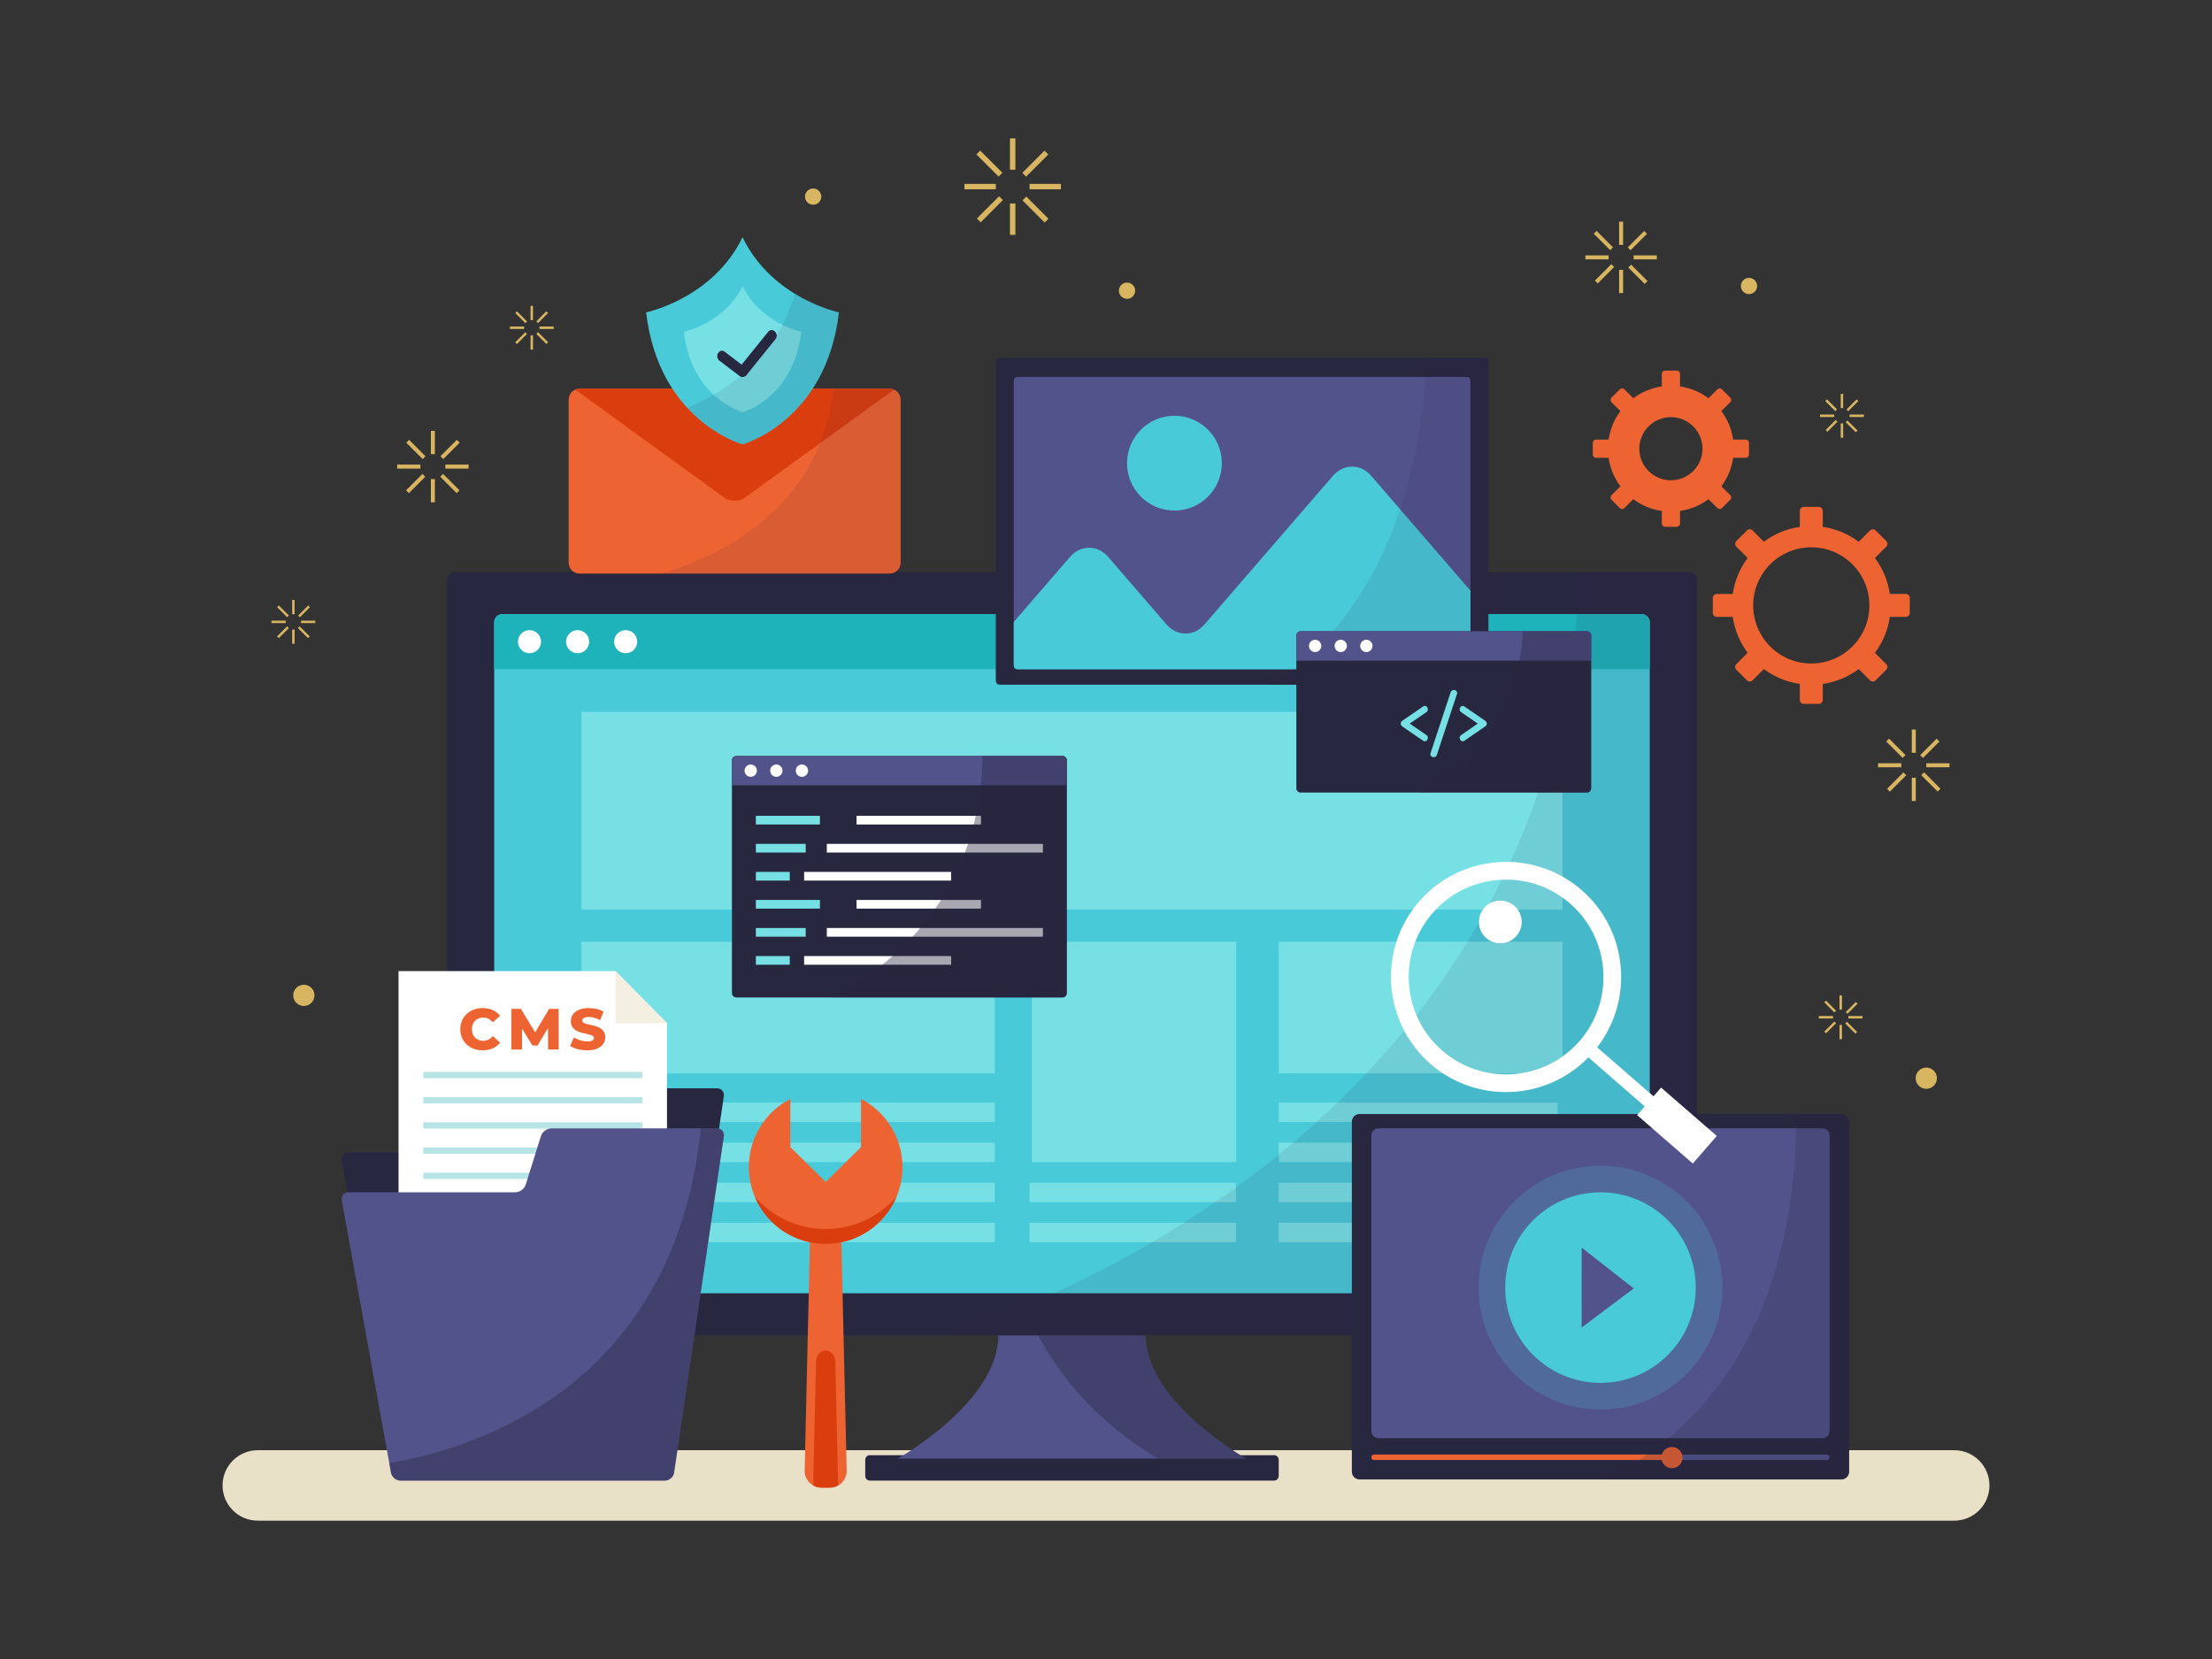 <?xml version="1.0" encoding="utf-8"?>
<!-- Generator: Adobe Illustrator 16.0.0, SVG Export Plug-In . SVG Version: 6.00 Build 0)  -->
<!DOCTYPE svg PUBLIC "-//W3C//DTD SVG 1.1//EN" "http://www.w3.org/Graphics/SVG/1.1/DTD/svg11.dtd">
<svg version="1.1" xmlns="http://www.w3.org/2000/svg" xmlns:xlink="http://www.w3.org/1999/xlink" x="0px" y="0px" width="800px"
	 height="600px" viewBox="0 0 800 600" enable-background="new 0 0 800 600" xml:space="preserve">
<rect x="0" y="0" width="800" height="600" fill="#333333" stroke="none"/>
<g id="BACKGROUND">
</g>
<g id="OBJECTS">
	<g>
		<path fill="#E8E1C8" d="M719.513,537.228c0,7.034-5.701,12.736-12.735,12.736H93.224c-7.034,0-12.737-5.702-12.737-12.736l0,0
			c0-7.034,5.703-12.737,12.737-12.737h613.553C713.812,524.49,719.513,530.193,719.513,537.228L719.513,537.228z"/>
		<g>
			<g>
				<path fill="#282740" d="M462.468,533.809c0,0.918-0.751,1.672-1.67,1.672H314.59c-0.919,0-1.669-0.754-1.669-1.672v-5.85
					c0-0.917,0.75-1.67,1.669-1.67h146.208c0.919,0,1.67,0.753,1.67,1.67V533.809z"/>
				<g>
					<path fill="#53538C" d="M414.313,482.939h-25.122h-2.994h-25.125c0,24.187-36.363,44.57-36.363,44.57h61.488h2.994h61.487
						C450.679,527.51,414.313,507.126,414.313,482.939z"/>
					<path opacity="0.4" fill="#282740" d="M414.313,482.939h-25.122h-2.994h-10.792c7.572,14.03,20.801,31.298,43.444,44.57h31.829
						C450.679,527.51,414.313,507.126,414.313,482.939z"/>
				</g>
			</g>
			<g>
				<g>
					<path fill="#282740" d="M613.744,480.042c0,1.594-1.306,2.897-2.896,2.897H164.542c-1.595,0-2.899-1.304-2.899-2.897V209.798
						c0-1.593,1.304-2.897,2.899-2.897h446.306c1.591,0,2.896,1.305,2.896,2.897V480.042z"/>
					<g>
						<g>
							<path fill="#48CAD9" d="M596.655,464.827c0,1.594-1.309,2.899-2.901,2.899H181.633c-1.594,0-2.897-1.306-2.897-2.899V225.014
								c0-1.594,1.303-2.898,2.897-2.898h412.121c1.593,0,2.901,1.305,2.901,2.898V464.827z"/>
							<path fill="#1EB3BA" d="M596.655,242.033v-17.02c0-1.594-1.309-2.898-2.901-2.898H181.633c-1.594,0-2.897,1.305-2.897,2.898
								v17.02H596.655z"/>
						</g>
						<g>
							<circle fill="#FFFFFF" cx="208.892" cy="232.076" r="4.179"/>
							<circle fill="#FFFFFF" cx="191.503" cy="232.076" r="4.178"/>
							<path fill="#FFFFFF" d="M230.46,232.076c0,2.309-1.873,4.178-4.178,4.178c-2.31,0-4.18-1.869-4.18-4.178
								c0-2.31,1.871-4.181,4.18-4.181C228.588,227.896,230.46,229.767,230.46,232.076z"/>
						</g>
						<g>
							<g>
								<rect x="210.282" y="257.473" fill="#76E0E5" width="354.824" height="71.507"/>
								<rect x="210.282" y="340.573" fill="#76E0E5" width="149.488" height="47.647"/>
								<g>
									<g>
										<rect x="210.282" y="398.764" fill="#76E0E5" width="149.488" height="7.034"/>
										<rect x="210.282" y="413.255" fill="#76E0E5" width="149.488" height="7.03"/>
									</g>
									<g>
										<rect x="210.282" y="427.747" fill="#76E0E5" width="149.488" height="7.03"/>
										<rect x="210.282" y="442.236" fill="#76E0E5" width="149.488" height="7.032"/>
									</g>
								</g>
							</g>
							<rect x="373.202" y="340.573" fill="#76E0E5" width="73.906" height="79.712"/>
							<g>
								<rect x="372.364" y="427.747" fill="#76E0E5" width="74.626" height="7.03"/>
								<rect x="372.364" y="442.236" fill="#76E0E5" width="74.626" height="7.032"/>
							</g>
							<rect x="462.468" y="340.573" fill="#76E0E5" width="102.638" height="47.647"/>
							<g>
								<g>
									<rect x="462.468" y="398.764" fill="#76E0E5" width="100.852" height="7.034"/>
									<rect x="462.468" y="413.255" fill="#76E0E5" width="100.852" height="7.03"/>
								</g>
								<g>
									<rect x="462.468" y="427.747" fill="#76E0E5" width="100.852" height="7.03"/>
									<rect x="462.468" y="442.236" fill="#76E0E5" width="100.852" height="7.032"/>
								</g>
							</g>
						</g>
					</g>
				</g>
				<path opacity="0.1" fill="#282740" d="M613.744,480.042V209.798c0-1.593-1.306-2.897-2.896-2.897H571.63
					c-12.006,215.162-229.825,276.039-229.825,276.039h269.042C612.438,482.939,613.744,481.636,613.744,480.042z"/>
			</g>
		</g>
		<g>
			<g>
				<g>
					<path fill="#282740" d="M199.407,393.594c-1.593,0-3.287,1.242-3.764,2.767l-5.515,17.603
						c-0.474,1.518-2.167,2.763-3.763,2.763h-60.379c-1.595,0-2.667,1.282-2.385,2.854l17.809,98.558
						c0.282,1.567,1.82,2.855,3.413,2.855h95.645c1.594,0,3.09-1.293,3.322-2.868l17.991-121.662
						c0.233-1.575-0.881-2.868-2.473-2.868H199.407z"/>
					<g>
						<polygon fill="#FFFFFF" points="241.229,488.867 144.139,488.867 144.139,351.204 222.594,351.204 241.229,370.041 						"/>
						<polygon fill="#F4F0E1" points="222.594,351.204 241.229,370.041 222.594,370.041 						"/>
						<g>
							<g>
								<g>
									<rect x="153.076" y="387.671" fill="#B7E5E5" width="79.219" height="2.277"/>
									<rect x="153.076" y="396.782" fill="#B7E5E5" width="79.219" height="2.278"/>
								</g>
								<g>
									<rect x="153.076" y="405.89" fill="#B7E5E5" width="79.219" height="2.279"/>
									<rect x="153.076" y="415.003" fill="#B7E5E5" width="79.219" height="2.276"/>
								</g>
								<g>
									<rect x="153.076" y="424.115" fill="#B7E5E5" width="79.219" height="2.278"/>
									<rect x="153.076" y="433.225" fill="#B7E5E5" width="79.219" height="2.278"/>
								</g>
							</g>
							<g>
								<path fill="#ED6332" d="M166.464,372.224c0-4.475,3.423-7.645,8.084-7.645c2.71,0,4.895,0.992,6.321,2.771l-2.645,2.396
									c-0.925-1.116-2.058-1.724-3.467-1.724c-2.415,0-4.095,1.682-4.095,4.201c0,2.521,1.68,4.201,4.095,4.201
									c1.409,0,2.542-0.612,3.467-1.727l2.645,2.401c-1.426,1.781-3.611,2.769-6.321,2.769
									C169.887,379.868,166.464,376.699,166.464,372.224z"/>
								<path fill="#ED6332" d="M198.228,379.572l-0.041-7.788l-3.781,6.341h-1.848l-3.759-6.133v7.58h-3.843v-14.7h3.424
									l5.165,8.486l5.042-8.486h3.42l0.042,14.7H198.228z"/>
								<path fill="#ED6332" d="M206.2,378.249l1.366-3.063c1.299,0.86,3.151,1.451,4.852,1.451c1.72,0,2.393-0.485,2.393-1.202
									c0-2.328-8.356-0.632-8.356-6.091c0-2.624,2.138-4.765,6.509-4.765c1.911,0,3.884,0.44,5.333,1.28l-1.282,3.087
									c-1.406-0.756-2.793-1.132-4.069-1.132c-1.745,0-2.375,0.589-2.375,1.32c0,2.249,8.337,0.569,8.337,5.986
									c0,2.563-2.142,4.747-6.511,4.747C209.982,379.868,207.586,379.217,206.2,378.249z"/>
							</g>
						</g>
					</g>
					<path fill="#53538C" d="M199.407,408.087c-1.593,0-3.287,1.242-3.764,2.762l-5.515,17.604
						c-0.474,1.521-2.167,2.767-3.763,2.767h-60.379c-1.595,0-2.667,1.28-2.385,2.849l17.809,98.559
						c0.282,1.568,1.82,2.854,3.413,2.854h95.645c1.594,0,3.09-1.291,3.322-2.867l17.991-121.663
						c0.233-1.576-0.881-2.863-2.473-2.863H199.407z"/>
				</g>
				<path opacity="0.4" fill="#282740" d="M243.79,532.613l17.991-121.663c0.233-1.576-0.881-2.863-2.473-2.863h-5.807
					c-9.729,92.504-79.667,115.394-112.721,121.046l0.631,3.493c0.282,1.568,1.82,2.854,3.413,2.854h95.645
					C242.062,535.48,243.558,534.189,243.79,532.613z"/>
			</g>
			<g>
				<g>
					<g>
						<path fill="#282740" d="M668.763,532.272c0,1.532-1.253,2.787-2.786,2.787H491.704c-1.53,0-2.786-1.255-2.786-2.787V405.685
							c0-1.535,1.256-2.789,2.786-2.789h174.272c1.533,0,2.786,1.254,2.786,2.789V532.272z"/>
						<path fill="#53538C" d="M661.708,517.56c0,1.412-1.159,2.569-2.567,2.569H498.546c-1.413,0-2.564-1.157-2.564-2.569V410.65
							c0-1.41,1.151-2.563,2.564-2.563h160.595c1.408,0,2.567,1.153,2.567,2.563V517.56z"/>
						<g>
							<g>
								<path fill="#53538C" d="M661.708,527.045c0,0.543-0.44,0.982-0.984,0.982H496.959c-0.542,0-0.978-0.439-0.978-0.982l0,0
									c0-0.54,0.436-0.977,0.978-0.977h163.765C661.268,526.068,661.708,526.505,661.708,527.045L661.708,527.045z"/>
								<path fill="#ED6332" d="M606.016,527.045c0,0.543-0.441,0.982-0.98,0.982H496.959c-0.542,0-0.978-0.439-0.978-0.982l0,0
									c0-0.54,0.436-0.977,0.978-0.977h108.076C605.574,526.068,606.016,526.505,606.016,527.045L606.016,527.045z"/>
							</g>
							<circle fill="#ED6332" cx="604.687" cy="527.157" r="3.83"/>
						</g>
					</g>
					<g>
						<circle opacity="0.2" fill="#48CAD9" cx="578.841" cy="465.674" r="44.087"/>
						<circle fill="#48CAD9" cx="578.842" cy="465.674" r="34.457"/>
						<polygon fill="#53538C" points="572.034,451.23 572.034,480.12 590.857,465.978 						"/>
					</g>
				</g>
				<path opacity="0.2" fill="#282740" d="M665.977,535.06c1.533,0,2.786-1.255,2.786-2.787V405.685
					c0-1.535-1.253-2.789-2.786-2.789H649.65c0.015,87.665-45.187,120.729-69.495,132.164H665.977z"/>
			</g>
			<g>
				<path fill="#282740" d="M538.312,246.205c0,0.782-0.645,1.422-1.429,1.422h-175.31c-0.785,0-1.424-0.64-1.424-1.422V130.822
					c0-0.783,0.639-1.425,1.424-1.425h175.31c0.784,0,1.429,0.642,1.429,1.425V246.205z"/>
				<g>
					<g>
						<path fill="#53538C" d="M531.821,239.414c0,0.715-0.581,1.298-1.302,1.298H367.934c-0.714,0-1.3-0.583-1.3-1.298V137.61
							c0-0.714,0.586-1.3,1.3-1.3H530.52c0.721,0,1.302,0.586,1.302,1.3V239.414z"/>
						<path fill="#48CAD9" d="M495.84,172.021c-3.766-4.361-9.935-4.361-13.706,0L435.6,225.854c-3.77,4.356-9.935,4.356-13.703,0
							l-21.166-24.488c-3.767-4.356-9.935-4.356-13.705,0l-20.392,23.592v15.829c0,0.714,0.586,1.299,1.3,1.299H530.52
							c0.721,0,1.302-0.585,1.302-1.299v-27.14L495.84,172.021z"/>
					</g>
					<path fill="#48CAD9" d="M441.89,167.512c0,9.466-7.675,17.14-17.139,17.14c-9.47,0-17.142-7.674-17.142-17.14
						c0-9.469,7.672-17.143,17.142-17.143C434.215,150.369,441.89,158.043,441.89,167.512z"/>
				</g>
				<path opacity="0.1" fill="#282740" d="M536.883,247.627c0.784,0,1.429-0.64,1.429-1.422V130.822
					c0-0.783-0.645-1.425-1.429-1.425h-20.779c-3.754,69.289-31.886,102.456-55.954,118.229H536.883z"/>
			</g>
			<g>
				<g>
					<g>
						<path fill="#282740" d="M385.834,359.192c0,0.85-0.697,1.545-1.547,1.545h-118.03c-0.849,0-1.543-0.695-1.543-1.545v-84.235
							c0-0.849,0.694-1.544,1.543-1.544h118.03c0.85,0,1.547,0.695,1.547,1.544V359.192z"/>
						<path fill="#53538C" d="M385.834,284.021v-9.064c0-0.849-0.697-1.544-1.547-1.544h-118.03c-0.849,0-1.543,0.695-1.543,1.544
							v9.064H385.834z"/>
					</g>
					<g>
						<circle fill="#FFFFFF" cx="280.772" cy="278.717" r="2.225"/>
						<circle fill="#FFFFFF" cx="271.512" cy="278.717" r="2.226"/>
						<circle fill="#FFFFFF" cx="290.033" cy="278.717" r="2.228"/>
					</g>
				</g>
				<g>
					<rect x="299.029" y="305.194" fill="#FFFFFF" width="78.148" height="3.137"/>
					<g>
						<rect x="273.367" y="295.049" fill="#76E0E5" width="23.173" height="3.139"/>
						<rect x="273.367" y="315.335" fill="#76E0E5" width="12.262" height="3.141"/>
						<rect x="273.367" y="325.479" fill="#76E0E5" width="23.173" height="3.138"/>
						<rect x="273.367" y="335.622" fill="#76E0E5" width="18.026" height="3.14"/>
						<g>
							<rect x="309.787" y="295.049" fill="#FFFFFF" width="45" height="3.139"/>
							<rect x="273.367" y="305.194" fill="#76E0E5" width="18.026" height="3.137"/>
							<rect x="290.826" y="315.335" fill="#FFFFFF" width="53.169" height="3.141"/>
							<rect x="309.787" y="325.479" fill="#FFFFFF" width="45" height="3.138"/>
							<rect x="299.029" y="335.622" fill="#FFFFFF" width="78.148" height="3.14"/>
							<rect x="273.367" y="345.769" fill="#76E0E5" width="12.262" height="3.137"/>
							<rect x="290.826" y="345.769" fill="#FFFFFF" width="53.169" height="3.137"/>
						</g>
					</g>
				</g>
				<path opacity="0.4" fill="#282740" d="M385.834,274.957c0-0.849-0.697-1.544-1.547-1.544h-28.965
					c-0.701,54.005-37.688,78.784-54.685,87.324h83.65c0.85,0,1.547-0.695,1.547-1.545V274.957z"/>
			</g>
			<g>
				<g>
					<g>
						<g>
							<path fill="#282740" d="M575.467,285.099c0,0.848-0.695,1.544-1.546,1.544h-103.54c-0.849,0-1.543-0.696-1.543-1.544v-55.253
								c0-0.849,0.694-1.543,1.543-1.543h103.54c0.851,0,1.546,0.694,1.546,1.543V285.099z"/>
							<path fill="#53538C" d="M575.467,238.911v-9.065c0-0.849-0.695-1.543-1.546-1.543h-103.54c-0.849,0-1.543,0.694-1.543,1.543
								v9.065H575.467z"/>
						</g>
						<g>
							<path fill="#FFFFFF" d="M487.123,233.606c0,1.229-0.998,2.227-2.225,2.227c-1.234,0-2.229-0.998-2.229-2.227
								s0.994-2.226,2.229-2.226C486.125,231.381,487.123,232.378,487.123,233.606z"/>
							<path fill="#FFFFFF" d="M477.861,233.606c0,1.229-0.999,2.227-2.224,2.227c-1.231,0-2.229-0.998-2.229-2.227
								s0.998-2.226,2.229-2.226C476.862,231.381,477.861,232.378,477.861,233.606z"/>
							<circle fill="#FFFFFF" cx="494.157" cy="233.606" r="2.228"/>
						</g>
					</g>
				</g>
				<g>
					<g>
						<path fill="#76E0E5" d="M524.648,250.36c-2.425,7.349-4.851,14.699-7.278,22.046c-0.482,1.457,1.808,2.08,2.284,0.632
							c2.43-7.35,4.856-14.695,7.284-22.045C527.418,249.534,525.127,248.916,524.648,250.36L524.648,250.36z"/>
					</g>
					<g>
						<path fill="#76E0E5" d="M515.874,265.843c-2.007-1.382-4.016-2.762-6.026-4.142c2.011-1.382,4.02-2.761,6.026-4.143
							c1.257-0.862,0.067-2.918-1.199-2.051c-2.503,1.723-5.012,3.447-7.515,5.167c-0.763,0.523-0.763,1.526,0,2.053
							c2.503,1.718,5.012,3.442,7.515,5.166C515.941,268.761,517.131,266.705,515.874,265.843z"/>
						<path fill="#76E0E5" d="M528.432,265.843c2.005-1.382,4.012-2.762,6.021-4.142c-2.01-1.382-4.017-2.761-6.021-4.143
							c-1.253-0.862-0.066-2.918,1.197-2.051c2.506,1.723,5.007,3.447,7.515,5.167c0.763,0.523,0.763,1.526,0,2.053
							c-2.508,1.718-5.009,3.442-7.515,5.166C528.365,268.761,527.179,266.705,528.432,265.843z"/>
					</g>
				</g>
				<path opacity="0.4" fill="#282740" d="M573.921,286.643c0.851,0,1.546-0.696,1.546-1.544v-55.253
					c0-0.849-0.695-1.543-1.546-1.543h-23.182c-1.751,34.287-21.32,50.652-37.42,58.34H573.921z"/>
			</g>
		</g>
		<g>
			<g>
				<path fill="#FFFFFF" d="M600.764,393.338l-2.754,3.168l-20.385-17.718c13.385-17.315,11.129-42.336-5.597-56.873
					c-17.332-15.075-43.698-13.228-58.769,4.108c-15.072,17.335-13.229,43.702,4.111,58.77
					c16.725,14.539,41.813,13.293,57.098-2.369l20.381,17.719l-2.752,3.166l20.133,17.5l8.669-9.976L600.764,393.338z
					 M571.295,376.474c-12.747,14.665-35.047,16.223-49.713,3.473c-14.668-12.744-16.224-35.049-3.477-49.712
					c12.748-14.663,35.05-16.221,49.713-3.476C582.482,339.504,584.042,361.809,571.295,376.474z"/>
				<path fill="#FFFFFF" d="M542.07,325.722c-4.26,0.3-7.466,3.99-7.17,8.247c0.298,4.258,3.989,7.469,8.247,7.167
					c4.258-0.293,7.469-3.988,7.17-8.247C550.022,328.637,546.325,325.428,542.07,325.722z"/>
			</g>
			<g>
				<g>
					<path fill="#ED6332" d="M689.253,214.797h-5.766c-0.704-4.828-2.597-9.259-5.384-12.996l4.077-4.078
						c0.564-0.563,0.564-1.486,0-2.05l-3.826-3.825c-0.561-0.564-1.484-0.564-2.049,0l-4.078,4.079
						c-3.737-2.789-8.166-4.683-12.995-5.382v-5.771c0-0.795-0.65-1.447-1.449-1.447h-5.408c-0.798,0-1.451,0.652-1.451,1.447v5.771
						c-4.826,0.7-9.257,2.593-12.995,5.382l-4.078-4.079c-0.566-0.564-1.485-0.564-2.051,0l-3.824,3.825
						c-0.563,0.563-0.563,1.486,0,2.05l4.077,4.078c-2.784,3.738-4.68,8.168-5.381,12.996h-5.769c-0.799,0-1.449,0.652-1.449,1.449
						v5.409c0,0.797,0.65,1.449,1.449,1.449h5.769c0.701,4.828,2.595,9.257,5.381,12.996l-4.077,4.078
						c-0.563,0.564-0.563,1.485,0,2.049l3.824,3.827c0.565,0.563,1.484,0.563,2.051-0.002l4.078-4.078
						c3.738,2.789,8.166,4.683,12.995,5.385v5.767c0,0.799,0.653,1.449,1.451,1.449h5.408c0.799,0,1.449-0.65,1.449-1.449v-5.767
						c4.829-0.702,9.258-2.596,12.997-5.383l4.076,4.076c0.564,0.564,1.488,0.564,2.049,0.002l3.826-3.827
						c0.564-0.563,0.564-1.484,0-2.049l-4.077-4.077c2.787-3.739,4.68-8.169,5.384-12.997h5.766c0.799,0,1.451-0.652,1.451-1.449
						v-5.409C690.704,215.449,690.052,214.797,689.253,214.797z M655.079,239.963c-11.604,0-21.014-9.407-21.014-21.012
						c0-11.606,9.409-21.013,21.014-21.013s21.012,9.406,21.012,21.013C676.091,230.556,666.684,239.963,655.079,239.963z"/>
					<path fill="#ED6332" d="M631.399,158.985h-4.575c-0.555-3.828-2.058-7.342-4.268-10.303l3.237-3.235
						c0.445-0.446,0.445-1.178,0-1.624l-3.036-3.035c-0.445-0.446-1.18-0.446-1.625,0l-3.231,3.235
						c-2.966-2.211-6.477-3.712-10.306-4.268v-4.574c0-0.633-0.52-1.149-1.146-1.149h-4.293c-0.633,0-1.147,0.517-1.147,1.149v4.574
						c-3.83,0.557-7.342,2.057-10.303,4.269l-3.237-3.236c-0.447-0.446-1.179-0.444-1.625,0l-3.034,3.035
						c-0.447,0.446-0.447,1.177,0,1.625l3.237,3.234c-2.211,2.965-3.714,6.475-4.27,10.303h-4.57c-0.637,0-1.153,0.518-1.153,1.149
						v4.289c0,0.632,0.517,1.148,1.153,1.148h4.57c0.556,3.827,2.057,7.339,4.27,10.304l-3.237,3.234
						c-0.447,0.448-0.447,1.18,0,1.625l3.034,3.033c0.446,0.446,1.178,0.446,1.625,0l3.237-3.235
						c2.961,2.214,6.473,3.714,10.303,4.27v4.573c0,0.633,0.515,1.149,1.147,1.149h4.293c0.627,0,1.146-0.517,1.146-1.149v-4.573
						c3.829-0.556,7.34-2.056,10.306-4.266l3.231,3.231c0.445,0.446,1.18,0.446,1.625,0l3.036-3.033
						c0.445-0.445,0.445-1.177,0-1.625l-3.233-3.23c2.206-2.967,3.709-6.477,4.264-10.308h4.575c0.631,0,1.148-0.517,1.148-1.148
						v-4.289C632.548,159.503,632.03,158.985,631.399,158.985z M604.301,173.698c-6.306,0-11.421-5.113-11.421-11.415
						c0-6.311,5.115-11.422,11.421-11.422c6.309,0,11.421,5.111,11.421,11.422C615.722,168.585,610.609,173.698,604.301,173.698z"/>
				</g>
				<g>
					<g>
						<path fill="#ED6332" d="M306.215,531.804c0.081,3.421-2.654,6.221-6.075,6.221h-3.05c-3.419,0-6.153-2.8-6.077-6.221
							l2.199-94.543c0.08-3.419,2.511-6.217,5.401-6.217c2.893,0,5.323,2.798,5.403,6.217L306.215,531.804z"/>
						<path fill="#DB3E0E" d="M297.09,538.024h3.05c1.1,0,2.113-0.313,2.998-0.821l-1.041-44.792
							c-0.051-2.205-1.619-4.008-3.483-4.008c-1.863,0-3.43,1.803-3.482,4.008l-1.041,44.792
							C294.978,537.711,295.99,538.024,297.09,538.024z"/>
					</g>
					<g>
						<path fill="#ED6332" d="M311.405,397.431v17.435l-12.791,12.615l-12.79-12.615v-17.433
							c-8.906,4.626-14.991,13.93-14.991,24.659c0,15.341,12.438,27.779,27.78,27.779c15.344,0,27.783-12.438,27.783-27.779
							C326.397,411.362,320.31,402.059,311.405,397.431z"/>
						<g>
							<path fill="#DB3E0E" d="M298.614,444.482c-10.233,0-19.408-4.532-25.639-11.688c4.192,10.029,14.091,17.076,25.639,17.076
								c11.548,0,21.451-7.047,25.642-17.076C318.022,439.95,308.85,444.482,298.614,444.482z"/>
						</g>
					</g>
				</g>
				<g>
					<g>
						<g>
							<path fill="#ED6332" d="M325.728,203.48c0,2.184-1.787,3.971-3.972,3.971H209.624c-2.184,0-3.97-1.787-3.97-3.971v-58.928
								c0-2.184,1.786-3.972,3.97-3.972h112.132c2.186,0,3.972,1.788,3.972,3.972V203.48z"/>
							<path fill="#DB3E0E" d="M321.756,140.581H209.624c-0.559,0-1.089,0.12-1.572,0.332l53.96,39.102
								c2.021,1.468,5.333,1.468,7.356,0l53.961-39.102C322.846,140.701,322.315,140.581,321.756,140.581z"/>
						</g>
						<path opacity="0.1" fill="#282740" d="M321.756,140.581h-20.228c-4.977,41.565-37.54,59.337-62.172,66.87h82.399
							c2.186,0,3.972-1.787,3.972-3.971v-58.928C325.728,142.369,323.941,140.581,321.756,140.581z"/>
					</g>
					<g>
						<g>
							<path fill="#48CAD9" d="M268.547,85.807c-10.77,22.224-34.862,27.161-34.862,27.161
								c4.629,39.508,34.862,47.739,34.862,47.739s30.231-8.231,34.86-47.739C303.407,112.968,279.316,108.03,268.547,85.807z"/>
							<path fill="#76E0E5" d="M268.547,103.432c-6.565,13.545-21.248,16.553-21.248,16.553
								c2.82,24.079,21.248,29.098,21.248,29.098s18.424-5.019,21.246-29.098C289.793,119.984,275.11,116.977,268.547,103.432z"/>
							<path fill="#282740" d="M277.809,120.001c-3.191,3.959-6.384,7.917-9.58,11.874c-2.052-1.555-4.099-3.11-6.146-4.667
								c-1.929-1.463-3.795,1.796-1.895,3.238c2.47,1.875,4.942,3.75,7.412,5.625c0.613,0.464,1.795,0.301,2.273-0.292
								c3.529-4.377,7.06-8.751,10.59-13.125C281.964,120.789,279.332,118.118,277.809,120.001z"/>
						</g>
						<path opacity="0.1" fill="#282740" d="M248.543,147.479c9.554,10.372,20.003,13.228,20.003,13.228s30.231-8.231,34.86-47.739
							c0,0-7.475-1.545-15.958-6.739C280.634,130.758,260.614,142.5,248.543,147.479z"/>
					</g>
				</g>
			</g>
		</g>
		<g>
			<g>
				<g>
					<g>
						<g>
							<rect x="155.831" y="155.831" fill="#D8B560" width="1.449" height="8.404"/>
						</g>
						<g>
							<rect x="155.831" y="173.267" fill="#D8B560" width="1.449" height="8.401"/>
						</g>
					</g>
					<g>
						<g>
							<rect x="161.07" y="168.024" fill="#D8B560" width="8.403" height="1.451"/>
						</g>
						<g>
							<rect x="143.638" y="168.024" fill="#D8B560" width="8.403" height="1.451"/>
						</g>
					</g>
				</g>
				<g>
					<g>
						<g>
							
								<rect x="161.993" y="158.388" transform="matrix(0.707 0.707 -0.707 0.707 162.681 -67.439)" fill="#D8B560" width="1.451" height="8.402"/>
						</g>
						<g>
							
								<rect x="149.668" y="170.712" transform="matrix(0.707 0.707 -0.707 0.707 167.677 -55.117)" fill="#D8B560" width="1.449" height="8.402"/>
						</g>
					</g>
					<g>
						<g>
							
								<rect x="158.517" y="174.189" transform="matrix(0.707 0.707 -0.707 0.707 171.323 -63.829)" fill="#D8B560" width="8.403" height="1.45"/>
						</g>
						<g>
							
								<rect x="146.191" y="161.864" transform="matrix(0.707 0.707 -0.707 0.707 159.034 -58.722)" fill="#D8B560" width="8.403" height="1.448"/>
						</g>
					</g>
				</g>
			</g>
			<g>
				<g>
					<g>
						<g>
							<rect x="191.884" y="110.607" fill="#D8B560" width="0.888" height="5.156"/>
						</g>
						<g>
							<rect x="191.884" y="121.302" fill="#D8B560" width="0.888" height="5.154"/>
						</g>
					</g>
					<g>
						<g>
							<rect x="195.099" y="118.087" fill="#D8B560" width="5.153" height="0.89"/>
						</g>
						<g>
							<rect x="184.405" y="118.087" fill="#D8B560" width="5.154" height="0.89"/>
						</g>
					</g>
				</g>
				<g>
					<g>
						<g>
							
								<rect x="195.666" y="112.174" transform="matrix(0.708 0.706 -0.706 0.708 138.239 -104.972)" fill="#D8B560" width="0.889" height="5.154"/>
						</g>
						<g>
							
								<rect x="188.102" y="119.735" transform="matrix(0.707 0.707 -0.707 0.707 141.627 -97.48)" fill="#D8B560" width="0.888" height="5.156"/>
						</g>
					</g>
					<g>
						<g>
							
								<rect x="193.531" y="121.869" transform="matrix(0.707 0.707 -0.707 0.707 143.942 -102.849)" fill="#D8B560" width="5.157" height="0.888"/>
						</g>
						<g>
							
								<rect x="185.97" y="114.307" transform="matrix(0.707 0.707 -0.707 0.707 136.308 -99.699)" fill="#D8B560" width="5.154" height="0.888"/>
						</g>
					</g>
				</g>
			</g>
			<g>
				<g>
					<g>
						<g>
							<rect x="691.429" y="263.851" fill="#D8B560" width="1.446" height="8.4"/>
						</g>
						<g>
							<rect x="691.429" y="281.281" fill="#D8B560" width="1.446" height="8.401"/>
						</g>
					</g>
					<g>
						<g>
							<rect x="696.667" y="276.043" fill="#D8B560" width="8.402" height="1.449"/>
						</g>
						<g>
							<rect x="679.234" y="276.043" fill="#D8B560" width="8.402" height="1.449"/>
						</g>
					</g>
				</g>
				<g>
					<g>
						<g>
							
								<rect x="697.59" y="266.403" transform="matrix(0.707 0.707 -0.707 0.707 395.551 -414.38)" fill="#D8B560" width="1.448" height="8.402"/>
						</g>
						<g>
							
								<rect x="685.263" y="278.726" transform="matrix(0.707 0.707 -0.707 0.707 400.983 -402.199)" fill="#D8B560" width="1.45" height="8.407"/>
						</g>
					</g>
					<g>
						<g>
							
								<rect x="694.114" y="282.204" transform="matrix(0.707 0.707 -0.707 0.707 404.65 -410.939)" fill="#D8B560" width="8.402" height="1.45"/>
						</g>
						<g>
							
								<rect x="681.785" y="269.88" transform="matrix(0.707 0.707 -0.707 0.707 391.99 -405.688)" fill="#D8B560" width="8.407" height="1.449"/>
						</g>
					</g>
				</g>
			</g>
			<g>
				<g>
					<g>
						<g>
							<rect x="665.28" y="359.98" fill="#D8B560" width="0.887" height="5.154"/>
						</g>
						<g>
							<rect x="665.28" y="370.675" fill="#D8B560" width="0.887" height="5.156"/>
						</g>
					</g>
					<g>
						<g>
							<rect x="668.492" y="367.458" fill="#D8B560" width="5.155" height="0.888"/>
						</g>
						<g>
							<rect x="657.799" y="367.458" fill="#D8B560" width="5.156" height="0.888"/>
						</g>
					</g>
				</g>
				<g>
					<g>
						<g>
							
								<rect x="669.058" y="361.547" transform="matrix(0.707 0.708 -0.708 0.707 454.135 -366.928)" fill="#D8B560" width="0.89" height="5.154"/>
						</g>
						<g>
							
								<rect x="661.497" y="369.107" transform="matrix(0.707 0.707 -0.707 0.707 456.699 -359.198)" fill="#D8B560" width="0.887" height="5.156"/>
						</g>
					</g>
					<g>
						<g>
							<polygon fill="#D8B560" points="671.012,373.822 667.366,370.177 667.991,369.548 671.643,373.195 							"/>
						</g>
						<g>
							
								<rect x="659.364" y="363.68" transform="matrix(0.707 0.707 -0.707 0.707 451.352 -361.413)" fill="#D8B560" width="5.153" height="0.889"/>
						</g>
					</g>
				</g>
			</g>
			<g>
				<g>
					<g>
						<g>
							<rect x="365.271" y="50.036" fill="#D8B560" width="1.957" height="11.352"/>
						</g>
						<g>
							<rect x="365.271" y="73.587" fill="#D8B560" width="1.957" height="11.35"/>
						</g>
					</g>
					<g>
						<g>
							<rect x="372.348" y="66.508" fill="#D8B560" width="11.353" height="1.957"/>
						</g>
						<g>
							<rect x="348.797" y="66.508" fill="#D8B560" width="11.353" height="1.957"/>
						</g>
					</g>
				</g>
				<g>
					<g>
						<g>
							
								<rect x="373.598" y="53.484" transform="matrix(0.707 0.707 -0.707 0.707 151.435 -247.459)" fill="#D8B560" width="1.956" height="11.352"/>
						</g>
						<g>
							
								<rect x="356.944" y="70.136" transform="matrix(0.708 0.706 -0.706 0.708 158.117 -230.673)" fill="#D8B560" width="1.958" height="11.355"/>
						</g>
					</g>
					<g>
						<g>
							
								<rect x="368.897" y="74.835" transform="matrix(0.707 0.707 -0.707 0.707 163.27 -242.627)" fill="#D8B560" width="11.355" height="1.957"/>
						</g>
						<g>
							
								<rect x="352.247" y="58.181" transform="matrix(0.707 0.707 -0.707 0.707 146.603 -235.717)" fill="#D8B560" width="11.352" height="1.959"/>
						</g>
					</g>
				</g>
			</g>
			<g>
				<g>
					<g>
						<g>
							<rect x="665.724" y="142.445" fill="#D8B560" width="0.889" height="5.156"/>
						</g>
						<g>
							<rect x="665.724" y="153.14" fill="#D8B560" width="0.889" height="5.154"/>
						</g>
					</g>
					<g>
						<g>
							<rect x="668.936" y="149.926" fill="#D8B560" width="5.154" height="0.89"/>
						</g>
						<g>
							<rect x="658.241" y="149.926" fill="#D8B560" width="5.155" height="0.89"/>
						</g>
					</g>
				</g>
				<g>
					<g>
						<g>
							<polygon fill="#D8B560" points="668.44,148.726 667.81,148.097 671.459,144.451 672.084,145.081 							"/>
						</g>
						<g>
							
								<rect x="661.94" y="151.574" transform="matrix(0.706 0.708 -0.708 0.706 303.906 -423.784)" fill="#D8B560" width="0.889" height="5.154"/>
						</g>
					</g>
					<g>
						<g>
							
								<rect x="667.369" y="153.707" transform="matrix(0.707 0.707 -0.707 0.707 304.991 -428.429)" fill="#D8B560" width="5.159" height="0.888"/>
						</g>
						<g>
							
								<rect x="659.807" y="146.144" transform="matrix(0.707 0.707 -0.707 0.707 297.585 -425.393)" fill="#D8B560" width="5.155" height="0.889"/>
						</g>
					</g>
				</g>
			</g>
			<g>
				<g>
					<g>
						<g>
							<rect x="585.574" y="80.165" fill="#D8B560" width="1.447" height="8.403"/>
						</g>
						<g>
							<rect x="585.574" y="97.6" fill="#D8B560" width="1.447" height="8.4"/>
						</g>
					</g>
					<g>
						<g>
							<rect x="590.814" y="92.358" fill="#D8B560" width="8.4" height="1.449"/>
						</g>
						<g>
							<rect x="573.381" y="92.358" fill="#D8B560" width="8.4" height="1.449"/>
						</g>
					</g>
				</g>
				<g>
					<g>
						<g>
							
								<rect x="591.737" y="82.718" transform="matrix(0.707 0.707 -0.707 0.707 234.761 -393.305)" fill="#D8B560" width="1.449" height="8.404"/>
						</g>
						<g>
							
								<rect x="579.409" y="95.044" transform="matrix(0.708 0.706 -0.706 0.708 239.638 -380.824)" fill="#D8B560" width="1.45" height="8.406"/>
						</g>
					</g>
					<g>
						<g>
							
								<rect x="588.26" y="98.522" transform="matrix(0.707 0.707 -0.707 0.707 243.666 -389.836)" fill="#D8B560" width="8.403" height="1.449"/>
						</g>
						<g>
							
								<rect x="575.931" y="86.195" transform="matrix(0.707 0.707 -0.707 0.707 231.185 -384.615)" fill="#D8B560" width="8.406" height="1.451"/>
						</g>
					</g>
				</g>
			</g>
			<g>
				<g>
					<g>
						<g>
							<rect x="105.662" y="216.986" fill="#D8B560" width="0.887" height="5.155"/>
						</g>
						<g>
							<rect x="105.662" y="227.681" fill="#D8B560" width="0.887" height="5.154"/>
						</g>
					</g>
					<g>
						<g>
							<rect x="108.875" y="224.466" fill="#D8B560" width="5.156" height="0.89"/>
						</g>
						<g>
							<rect x="98.181" y="224.466" fill="#D8B560" width="5.154" height="0.89"/>
						</g>
					</g>
				</g>
				<g>
					<g>
						<g>
							
								<rect x="109.443" y="218.55" transform="matrix(0.708 0.706 -0.706 0.708 188.274 -13.027)" fill="#D8B560" width="0.889" height="5.157"/>
						</g>
						<g>
							
								<rect x="101.878" y="226.114" transform="matrix(0.707 0.707 -0.707 0.707 191.679 -5.371)" fill="#D8B560" width="0.889" height="5.154"/>
						</g>
					</g>
					<g>
						<g>
							
								<rect x="107.308" y="228.247" transform="matrix(0.707 0.707 -0.707 0.707 193.862 -10.731)" fill="#D8B560" width="5.156" height="0.888"/>
						</g>
						<g>
							
								<rect x="99.746" y="220.683" transform="matrix(0.707 0.707 -0.707 0.707 186.346 -7.58)" fill="#D8B560" width="5.154" height="0.89"/>
						</g>
					</g>
				</g>
			</g>
			<path fill="#D8B560" d="M700.511,389.948c0,2.123-1.72,3.845-3.844,3.845c-2.126,0-3.846-1.722-3.846-3.845
				c0-2.119,1.72-3.845,3.846-3.845C698.791,386.104,700.511,387.829,700.511,389.948z"/>
			<circle fill="#D8B560" cx="632.548" cy="103.432" r="2.941"/>
			<circle fill="#D8B560" cx="407.609" cy="105.136" r="2.942"/>
			<circle fill="#D8B560" cx="109.887" cy="359.98" r="3.845"/>
			<circle fill="#D8B560" cx="294.09" cy="71.107" r="2.941"/>
		</g>
	</g>
</g>
</svg>
